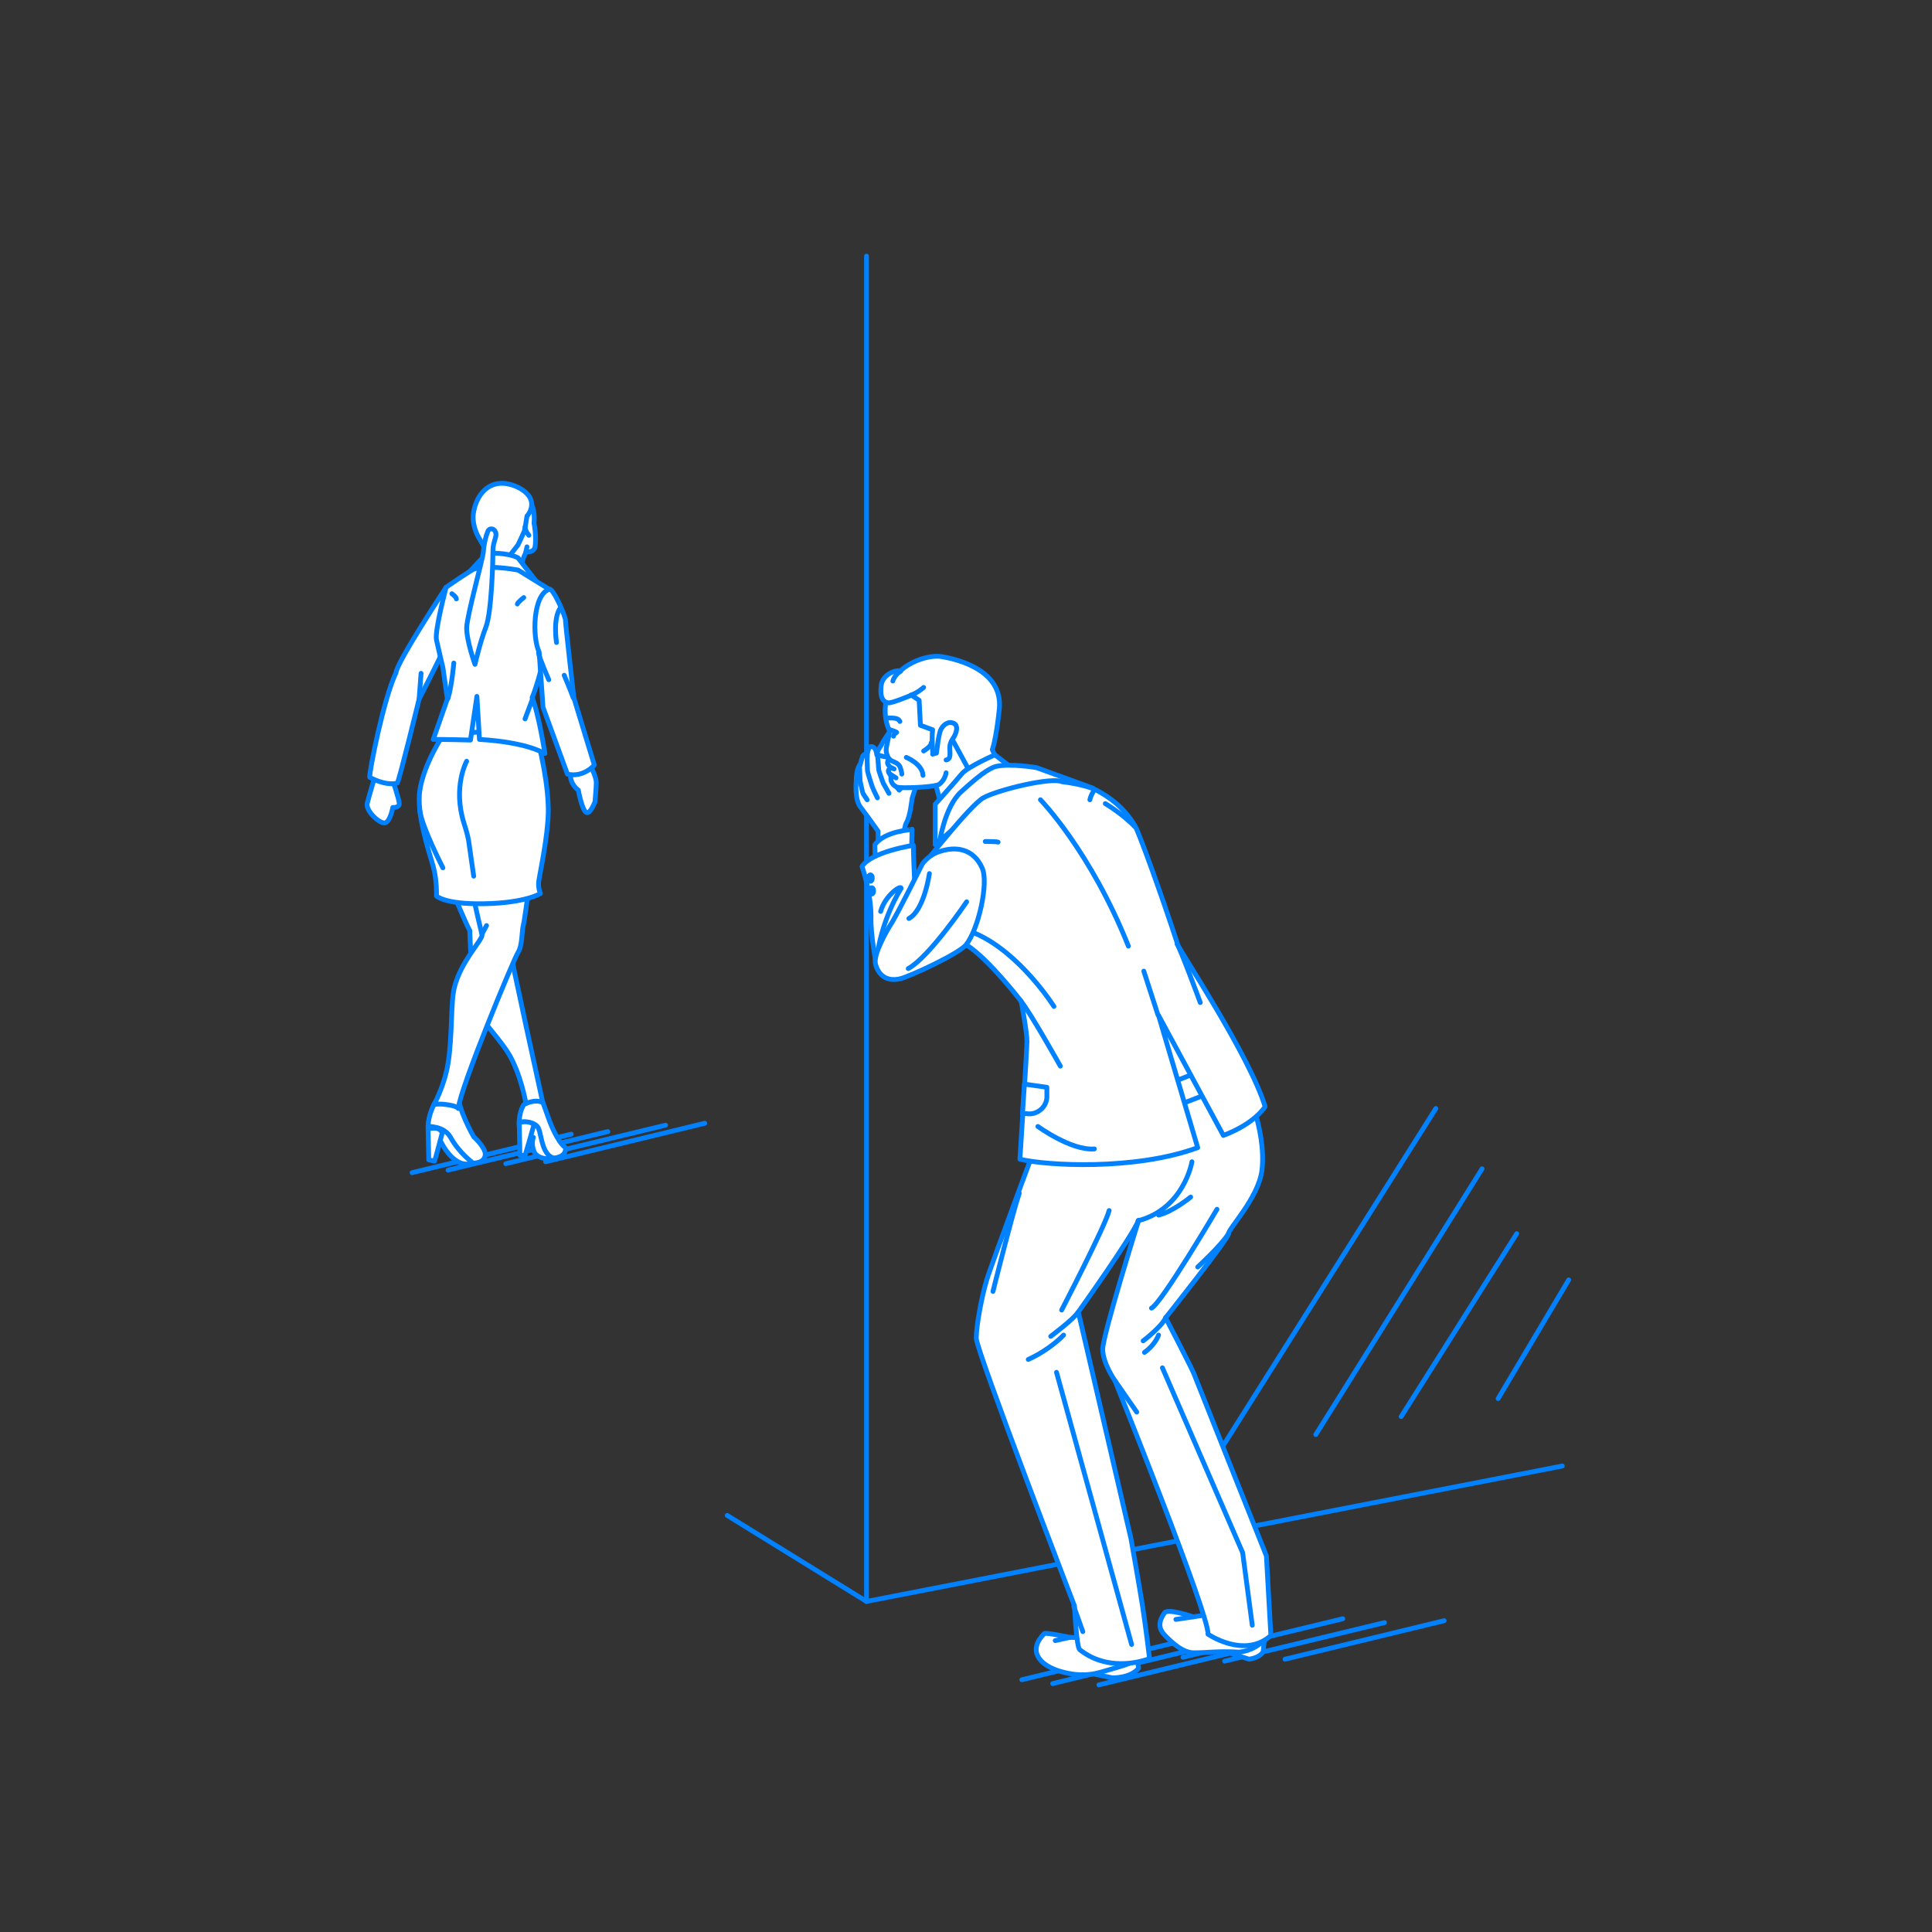 <?xml version="1.0" encoding="utf-8"?>
<!-- Generator: Adobe Illustrator 22.0.1, SVG Export Plug-In . SVG Version: 6.00 Build 0)  -->
<svg version="1.1" id="レイヤー_1" xmlns="http://www.w3.org/2000/svg" xmlns:xlink="http://www.w3.org/1999/xlink" x="0px"
	 y="0px" viewBox="0 0 301 301" style="enable-background:new 0 0 301 301;" xml:space="preserve">
<rect x="0" y="0" width="301" height="301" fill="#333333" stroke="none"/>
<style type="text/css">
	.st0{fill:none;}
	.st1{fill:none;stroke:#0081FF;stroke-width:0.75;stroke-linecap:round;stroke-linejoin:round;stroke-miterlimit:10;}
	.st2{fill:#FFFFFF;stroke:#0081FF;stroke-width:0.75;stroke-linecap:round;stroke-linejoin:round;stroke-miterlimit:10;}
</style>
<g id="guide">
</g>
<rect y="1" class="st0" width="300" height="300"/>
<g>
	<g>
		<line class="st1" x1="85" y1="181" x2="109.8" y2="175"/>
		<line class="st1" x1="78.8" y1="181.3" x2="103.7" y2="175.3"/>
		<line class="st1" x1="69.8" y1="182.3" x2="94.7" y2="176.3"/>
		<line class="st1" x1="64.2" y1="182.7" x2="89" y2="176.7"/>
	</g>
	<g>
		<line class="st1" x1="200.2" y1="258.5" x2="225" y2="252.5"/>
		<line class="st1" x1="171.2" y1="262.5" x2="196" y2="256.5"/>
		<line class="st1" x1="164" y1="262.3" x2="188.8" y2="256.3"/>
		<line class="st1" x1="159.2" y1="261.7" x2="184" y2="255.7"/>
		<line class="st1" x1="190.8" y1="258.8" x2="215.7" y2="252.8"/>
		<line class="st1" x1="184.3" y1="258.2" x2="209.2" y2="252.2"/>
	</g>
	<g>
		<g>
			<line class="st2" x1="244.4" y1="199.4" x2="233.4" y2="217.9"/>
			<line class="st2" x1="236.3" y1="192.2" x2="218.3" y2="220.7"/>
			<line class="st2" x1="230.9" y1="182.1" x2="205" y2="223.5"/>
			<line class="st2" x1="223.7" y1="172.7" x2="188.5" y2="228.5"/>
		</g>
		<polyline class="st1" points="135,39.9 135,249.5 243.4,228.4 		"/>
		<line class="st2" x1="113.3" y1="236.1" x2="135" y2="249.5"/>
	</g>
	<g>
		<polygon class="st2" points="172.8,154.8 178.1,174.3 193.1,169 179.8,153.4 		"/>
		<g>
			<g>
				<path class="st2" d="M169.4,260.6l3.9,0.8c0,0,2.8,0.1,4.1-1.5l-0.5-2.9C176.9,256.9,173.4,260.5,169.4,260.6z"/>
				<path class="st2" d="M166.7,255.1c0,0-3.8-0.8-4-0.6c-2.6,2.6-0.9,4.9,2.5,5.9c3.8,1.1,6,0.2,7.4-0.2c4.1-1.2,4.9-1.3,4.6-3.2
					C176.9,255.1,166.7,255.1,166.7,255.1z"/>
				<line class="st2" x1="164.4" y1="255.6" x2="166.7" y2="255.1"/>
			</g>
			<g>
				<path class="st2" d="M197,255.3l-0.2,2c0,0-0.3,0.9-2.2,1.2l-5.9-1.9L197,255.3z"/>
				<path class="st2" d="M185.9,251.9c0,0-4-1.4-4.5-0.6c-1,1.5-0.9,2.5,0.2,3.6c1.1,1.1,2.7,2.6,4.4,2.6c2.2,0,3.9-0.3,7.1-0.1
					c1.6-0.2,3-0.9,3.9-2c0.4-0.5-0.4-1.4-0.9-3.2C195.5,250.3,185.9,251.9,185.9,251.9z"/>
				<line class="st2" x1="183.2" y1="252.3" x2="185.9" y2="251.9"/>
			</g>
			<path class="st2" d="M163,174.1c0,0-8.5,22.7-9.3,25.4c-0.8,2.7-1.6,7.1-1.6,9s15.3,41.7,15.3,41.7s0.3,6.3,0.8,6.8
				c4.9,3.9,10.9,1.4,10.9,1.4s-0.6-5-1.1-8.2c-0.5-3.2-1.8-10.5-1.8-10.5l-8.2-35.3c0,0,8.3-11.6,9.4-14.3c0,0-5.6,17.9-5.6,20.1
				s1.9,4.9,1.9,4.9s14.8,36.8,14.5,39.5c0,0,5.7,3.9,9.8,0.2l-0.7-12.4c0,0-11-27.6-11.3-28.4c-0.3-0.8-4.4-8.7-4.4-8.7
				s9.8-12.3,9.8-13.1c0-0.8,4.6-5.5,5.2-9.8c0.8-6.6-3-14.5-3.8-15.9C192.8,166.5,180.2,173.5,163,174.1z"/>
			<path class="st2" d="M163.7,208.2c0,0,3.6-2.7,4.2-3.7"/>
			<path class="st2" d="M178.1,208.9c0,0,2.9-2.2,3.5-3.6"/>
			<path class="st2" d="M165.7,208c0,0-2,2.2-5.5,3.8"/>
			<path class="st2" d="M180.5,208c0,0-0.5,1.5-2.2,2.7"/>
			<path class="st2" d="M194.6,167.7c0,0-14.1,6.2-20.4,7.4c-6.3,1.2-10.7,0.7-10.7,0.7l0.1-3.4c-0.8,0.5,12.8-1.5,20.1-4.2
				c5.7-2.2,8.1-3.3,8.1-3.3L194.6,167.7z"/>
			<path class="st1" d="M185.7,181c0,0-1.2,7.3-8.4,9.2"/>
			<path class="st1" d="M186.6,197.4c0,0,3.7-3.4,4.8-5.2"/>
			<path class="st1" d="M154.7,201.2c0,0,3.1-12.4,4.1-15.3"/>
			<line class="st1" x1="164.6" y1="213.8" x2="176.3" y2="256.2"/>
			<polyline class="st1" points="181.1,213.1 193.6,241.9 195.1,253.2 			"/>
			<path class="st1" d="M185.5,186.5c0,0-2.8,2.3-5,2.8"/>
			<line class="st1" x1="177.1" y1="220" x2="173.7" y2="215.1"/>
			<path class="st2" d="M165.4,204.1c0,0,6.8-13.1,7.4-15.5"/>
			<path class="st2" d="M179.4,203.8c1.6-0.8,10.2-15.4,10.2-15.4"/>
			<line class="st1" x1="168.7" y1="254.2" x2="167.3" y2="250.3"/>
		</g>
		<g>
			<g>
				<g>
					<g>
						<path class="st2" d="M136.8,129.5c0,0-1.7-2.4-2.7-3.7c-1-1.2-0.7-4.1-0.7-4.1s0-2.1,0.6-2.5c0.1-0.4,0.3-1.1,0.4-1.4
							c0.2-0.3,0.5-0.5,0.7,0.1c0-0.5,0.2-1.6,0.6-1.6c0.4,0,0.8,0.3,0.9,1.3c0.2-1.1,0.6-1.1,1-0.9c0.9,0.5,1.2,3.2,1.2,3.2
							l0.7,2.5l0.6,0.7c0,0,0.5-0.7,1.2-1.1c0.4-0.8,1.3-2,1.7-1.6c0.5,0.5-0.2,1.8-0.2,1.8l-0.7,2.2c0,0-0.3,2.9-0.9,3.8
							c-0.5,1-0.3,3.1-0.3,3.1l-4.1,1.5L136.8,129.5z"/>
					</g>
					<path class="st2" d="M136.7,117.4c0,0,0.2,2.3,0.2,2.5c0,0.2,0.7,2.1,0.7,2.1l0.9,1.6"/>
					<path class="st2" d="M135.1,117.8c0,0,0,2.4,0.1,2.5c0,0.1,0.7,2.4,0.8,2.5c0,0.1,0.7,1.5,0.7,1.5"/>
					<path class="st2" d="M135.1,124.6c0,0-0.7-1-0.7-1.1c0-0.1-0.4-1.8-0.4-1.8l-0.1-2.5"/>
				</g>
				<path class="st2" d="M136.3,131.6l0.1,4.1c0,0,4.3-2.3,5.6-2.5l0.1-4C142.1,129.3,137.9,129.4,136.3,131.6z"/>
			</g>
			<g>
				<path class="st2" d="M134.3,135c0,0,1.4,4,1.4,7.8c-0.1,2.8,0.8,7.3,0.8,7.3s7.2-1.8,6.8-4.3c-0.9-5.9-1-14.1-1-14.1
					S135.7,132.7,134.3,135z"/>
				<path class="st1" d="M136.5,150.2c0.6-6.8,3.9-11.8,3.9-11.8c0-0.6-2.5,1.1-3.2,3.6"/>
				<ellipse class="st2" cx="135.6" cy="136.8" rx="0.3" ry="0.5"/>
				<ellipse class="st2" cx="135.8" cy="138.8" rx="0.3" ry="0.5"/>
			</g>
		</g>
		<g>
			<path class="st2" d="M138.6,114c0,0-1.1,1.6-1.2,1.9c-0.1,0.3-0.9,1.2-0.7,1.6c0.2,0.3,1.8,0.5,1.9,0.5S138.6,114,138.6,114z"/>
			<path class="st2" d="M145.5,121.4c0,0,1.7,5,1.3,7.4l8.5-9.4l-2.6-6.9L145.5,121.4z"/>
			<path class="st2" d="M153.4,114.3c0.9-3.4-2.9-11.6-9.2-9.3c0,0-4.2,0.5-5.3,2.1c-1.1,1.5-1.4,4.6-0.3,6.8
				c-0.1,0.7-0.4,2-0.5,2.5c-0.2,1,0.4,1.8,0.4,1.8s-0.3,0.4-0.2,0.8c0.1,0.2,0.3,0.5,0.6,0.6c-0.3,0.1-0.5,0.3-0.5,0.5
				c0,0.4,0.5,0.7,0.4,1c-0.1,0.9,0.6,1.6,1.4,1.6c1.4,0.1,5.5-0.1,6.1-0.5s1-1.2,1.1-1.8"/>
			<path class="st2" d="M146.7,102.3c-1.9-0.3-4.8,0.7-6.4,2.2c-1.2-0.1-2.8,0.8-3,2.2c-0.3,2.3,0.5,2.7,1.1,2.8
				c0.5,0.1,3.6-1.2,3.6-1.2l1.2,0.8l0.2,3.9l1.9,0.7c-0.2,1.5,0.1,3.7,0,3.8l0.6-0.2l1.1-3.1l1.2,0.7l2.5,4.6l1,2l3.7-3l-0.8-1.7
				c0,0,0.6-1.6,1.1-6.4C156.2,104.6,149.7,102.8,146.7,102.3z"/>
			<path class="st2" d="M145.9,117.3c0.2-1.6,0.3-2.3,0.5-3.1c0.2-1,1.1-1.8,1.9-1.6c1.2,0.2,0.7,1.7,0.2,2.4
				c-0.7,1-0.5,1.6-0.5,2.1s0.1,1.2-0.6,1.3"/>
			<path class="st2" d="M138.2,111.9c0,0,0.5-0.1,1.2,0c0.7,0.1,0.8,0.5,0.8,0.5"/>
			<path class="st2" d="M138.7,113.7c0.2,0.1,0.7,0.2,1,0.4c0,0-0.5,0.3-0.5,0.6"/>
			<path class="st2" d="M143.9,107.1c0,0-1,0.9-2,1.2"/>
			<path class="st2" d="M139.1,106.1c0-0.1,0.4-1.1,1.2-1.5"/>
			<path class="st2" d="M140.5,120.6c0,0,0-0.3-0.2-0.9c-0.3-1-1.2-0.9-1.7-1.4"/>
			<path class="st2" d="M141.2,118c0,0,2.5,1,2.6,2.8"/>
			<path class="st2" d="M143.9,117c0,0,1.2-0.7,1.2-1.3"/>
			<path class="st2" d="M139.3,119.8c0,0-0.2-0.1-0.3-0.1"/>
			<path class="st2" d="M139.6,121.2c0,0-0.8-0.5-0.9-0.6"/>
		</g>
		<path class="st2" d="M158.4,120.2l-3.4-2.6c0,0-4.1,1.8-5.1,2.9c-1,1.2-4.2,4.8-4.2,4.8v6.3C145.7,131.8,155.7,121.1,158.4,120.2z
			"/>
		<path class="st2" d="M146.4,131.1c0,0,0.8-5.4,3.3-7.7s4.3-3.7,5.5-4c2.2-0.5,6.3,0.2,6.3,0.2l8.8,3.2c0,0-12.9,0.5-14.2,1.1
			C152.5,125.7,147.9,129.5,146.4,131.1z"/>
		<path class="st2" d="M165.5,121.8c0,0,3.7,0.4,5.5,1.4s4.1,2.5,5.9,5.6c0.6,1.1,4,10.4,6.6,18.4c0.4,1.1,11.2,17.3,13.6,25.2
			c0,0-1.5,2.6-6.5,4.5l-10.1-18.7l6.1,20.6c-9.8,3.6-23.6,2.8-27.7,1.8c0,0,1.1-17,1.1-18.4s-0.9-6.2-0.9-6.2s-5-6.5-8.4-8.7
			c-3.4-2.2-6.8-11.6-6.8-12.6c0,0,7.2-9.2,9.3-10.4S163.8,121,165.5,121.8z"/>
		<path class="st2" d="M165.2,166.1c0,0-4.7-8.4-6.2-10.2"/>
		<path class="st2" d="M162.1,124.6c0,0,7.8,8,13.7,22.8"/>
		<path class="st2" d="M143.7,134.6c0,0,1-1.5,2.9-2c2.2-0.7,5-0.5,6.4,2.6c1.1,2.3-0.6,9.7-2.5,12c-1.1,1.4-8.9,5-10.3,5.3
			c-2.3,0.5-3.4-0.8-3.8-2.3c-0.4-1.5,1.9-5.4,2.2-5.9C139.1,143.6,140.4,141.2,143.7,134.6z"/>
		<path class="st1" d="M150.6,140.5c0,0-5.8,8.6-9.1,10.4"/>
		<path class="st1" d="M144.8,136.1c0,0-0.8,5.7-3.2,7"/>
		<line class="st2" x1="178.2" y1="151.3" x2="180.4" y2="158.1"/>
		<path class="st2" d="M164.2,156.8c0,0-5.3-8.4-12.3-11.4"/>
		<path class="st2" d="M172.2,125.2c0,0,2.7,1.6,4.6,3.6"/>
		<path class="st2" d="M159.6,168.9l3.5,0.5l0,1.3c0.1,1.7-1.5,3.1-3.2,2.8l-0.6,0L159.6,168.9z"/>
		<path class="st2" d="M161.7,175.5c0,0,5.2,3.8,8.8,3.5"/>
		<path class="st1" d="M153.5,131.1c0,0,1.8,0,2,0.1"/>
		<path class="st1" d="M170.4,123.2c0,0-0.5,0.8-0.6,1.4"/>
		<path class="st1" d="M187,156.2c0,0-3.1-8.4-3.6-9.1"/>
	</g>
	<rect x="71.8" y="105.9" class="st2" width="5.5" height="11.5"/>
	<path class="st2" d="M61.2,121.6c0,0,0.9,2.7,1,3.5c0.1,0.8-1,0.7-1,0.7s-0.4,2.2-1.2,2.4s-3-1.8-2.8-3c0.3-1.2,1.4-4.9,1.4-4.9
		S61.3,121.3,61.2,121.6z"/>
	<path class="st2" d="M66.7,175.5c0,0-0.1,0.8,0.4,1.4c0.3,0.4,1.3,0.5,1.6,1c1.1,2.2,3.1,4.2,5,3.2c0,0-3.1-5.4-3.2-5.4
		C70.2,175.7,66.7,175.5,66.7,175.5z"/>
	<path class="st2" d="M67.7,171.9c0,0-1,1.8-1,3.6c0,0,2.5-0.1,3.5,1.7c1.3,2.4,3.5,4,3.5,4s1.8,0.1,1.9-1.3
		c0.1-1.1-1.8-2.8-1.8-2.8s-2.6-4.5-2.4-6.8L67.7,171.9z"/>
	<path class="st2" d="M66.4,128.8c0,0,5.7,14.3,6.8,16.2c0,0,0.1,9.7,2.1,13.8c0.7,1.4,3.5,4.1,4.6,6.6c1.6,3.3,2.2,7.4,2.2,7.4
		l2.6-0.4c0,0-5.4-24.5-5.5-25.8c-0.1-1.4-0.6-2.7-0.6-2.7l-4.5-17.9C74.1,126.1,67.9,125.3,66.4,128.8z"/>
	<path class="st2" d="M83.4,130.2c0,0-1.5,12.6-1.9,14.1c-0.2,0.7-0.1,3-0.8,4.1s-9,21.1-9.3,24.3c0,0-0.2-0.4-1.8-0.6
		c-1.3-0.2-2,0-2,0s1.6-2.8,2.2-6.4c0.7-4.3,0.4-9.7,1-11.9c1-4,4.3-7.3,4.3-8.1c-0.1-0.8-3.3-12.3-2.5-18.6
		C72.9,126.6,83.4,130.2,83.4,130.2z"/>
	<path class="st2" d="M92.1,119.5c0,0,0.8,1.6,0.8,2.4c0,0.8-0.2,3-0.2,3s-0.7,1.9-1.3,1.7c-0.7-0.2-1.3-3.5-1.3-3.5s-1.5-1-1.2-2.9
		C89,119.3,92.1,119.5,92.1,119.5z"/>
	<path class="st2" d="M75.6,87.2C75.4,87,75.9,86,75.9,86s-1-0.6-0.8-4c0.2-3.4,1.6-5,3.5-5c1.9,0,3.9-0.1,4.5,2.4
		c0.1,0.5,0.2,1.3,0.1,2.1c0.3,1.5,0.3,3.4,0.1,3.9c-0.3,0.7-1.3,0.6-1.3,0.6s-0.7,1-0.8,2.7C81,88.7,76.3,88.3,75.6,87.2z"/>
	<path class="st2" d="M76,86.2l-1.5-2.6c0,0-1.1-1.9-0.7-3.9c0.4-2.2,1.8-4.3,4.2-4.4c1.7-0.1,4.5,1.1,4.8,2.9
		c0.2,1.3-0.7,2.2-0.7,2.2s-0.3,2-0.4,2.3c-0.1,0.3-1,2.2-1,2.2l-1.4,1.8L76,86.2z"/>
	<path class="st2" d="M69.5,91.5c0,0-7.7,11.7-7.8,13.3c-1.9,3.9-4.2,15.5-4.1,16.3c0,0,2.4,1.4,4.3,0.9c0.3-0.4,3.4-13.1,3.4-13.1
		s4.4-8.5,4.9-10.2C70.5,97.6,69.5,91.5,69.5,91.5z"/>
	<path class="st2" d="M74.8,87.3l1.1-1.1c0,0,3-0.2,4.8,0.7c0,0,2.3,3,2.8,3.6l-11-0.7L74.8,87.3z"/>
	<path class="st2" d="M69.1,114.4c0,0-3.1,4.6-3.7,8.8c-0.5,3.4,1.2,8.8,2.1,11.8c0.6,2.2,0.5,4.6,0.5,4.6s1.3,1.3,7.3,1.2
		c6.6-0.1,8.9-1.6,8.9-1.6s-0.5-1-0.2-2.3c0.5-2.8,1.6-8.2,1.4-11.6c-0.2-5-1.8-10.6-2-11.8L69.1,114.4z"/>
	<path class="st2" d="M74,88.6c-0.5,0.1-4.5,2.9-4.5,2.9s-1.8,6.8-1.5,8.2s1,4.3,1,4.3l0.7,4.9l-2.2,6.3c0,0,2.4,0,5.8,0.1l1-6.8
		l0.4,6.7c3.5,0.2,7.6,0.8,10.2,2.2c0,0-1-6.4-2-8.7c0.7-1.7,1.4-4.3,1.5-4.9c0.2-0.9-0.7-7.5,0.1-9.3s0.9-2.8,0.9-2.8l-4.7-2.9
		C80.9,88.9,77.1,88,74,88.6z"/>
	<path class="st2" d="M85.6,91.8c0.6-0.2,2.6,4.4,2.5,4.9c0,0.5,1.3,12,1.3,12l3.2,10.5c0,0-1.7,2-4.2,1.4l-3.8-10.4l-0.6-8.6
		C82.9,99.3,83,92.6,85.6,91.8z"/>
	<path class="st2" d="M70.7,103.3c0,0-0.3,3.5-0.9,5.5"/>
	<path class="st2" d="M76,82.8c-0.3,0.7-0.6,1.9-0.7,3.2c-0.1,1.2-2.5,9.7-2.6,11.8c0,2.1,1.3,5.7,1.3,5.7s0.8-3.5,1.7-5.8
		c0.9-2.3,1.1-10.4,1.1-11.9s0.7-2.2,0.4-2.9C77,82.3,76.2,82.2,76,82.8z"/>
	<path class="st2" d="M81.6,172.1c0,0,1.7-1,3-0.3l1,2.8c0,0,1.2,3.3,2.5,4.2c0,0,0.3,1.3-1.6,1.6c-1.2,0.2-3.2,0.1-3.4-1.5
		c-0.2-1.7,0.1-1.4-0.5-2.2c-1-1.3-1.7-1.2-1.7-1.2S80.7,173.6,81.6,172.1z"/>
	<path class="st2" d="M81.1,174.8c0,0,2.3-0.2,2.8,1c0.5,1.1,0.5,4.3,2.6,4.7c0,0-2.7,0.4-3.3-1.1c-0.5-1.3-0.1-2.2-0.1-2.2l-2-0.7
		C80.9,176.4,80.8,175,81.1,174.8z"/>
	<path class="st2" d="M80.9,174.9L81,180h0.8c0.1-0.2,1.4-4.8,1.4-4.8s-0.3-0.3-1-0.4C81.4,174.7,80.9,174.9,80.9,174.9z"/>
	<path class="st2" d="M66.7,175.9l0.1,4.8l0.9,0.2c0.1-0.2,1.2-4.4,1.2-4.4s-0.2-0.6-0.9-0.7C67.2,175.7,66.7,175.9,66.7,175.9z"/>
	<path class="st2" d="M72.7,118.6c0,0-2.2,4-0.4,9.7c0.5,1.5,0.7,2.6,0.7,2.6l0.8,5.6"/>
	<line class="st2" x1="65.6" y1="104.9" x2="65.3" y2="108.9"/>
	<path class="st2" d="M85.5,105.9c0,0-1.5-3.4-1.6-4.2"/>
	<path class="st2" d="M81.6,93.1c0,0-0.9,0.7-1,1"/>
	<line class="st2" x1="75.8" y1="144.2" x2="75.1" y2="145.5"/>
	<path class="st2" d="M81.8,112c0,0,0.9-2.4,1.2-3.2"/>
	<path class="st2" d="M87.9,105.2c0,0,1.1,2.6,1.4,3.5"/>
	<line class="st2" x1="82.1" y1="85.2" x2="81.9" y2="86.1"/>
	<path class="st2" d="M70.4,92.5c0,0,0.7,0.5,0.7,0.8"/>
	<path class="st2" d="M86.7,100.1c0,0-0.6-3.7,0.6-5.4"/>
	<path class="st2" d="M82.4,83.4c0,0-0.6-0.7-0.6-1.3"/>
	<path class="st1" d="M69,135.2c0,0-3.2-6.2-3.6-8.9"/>
</g>
</svg>
